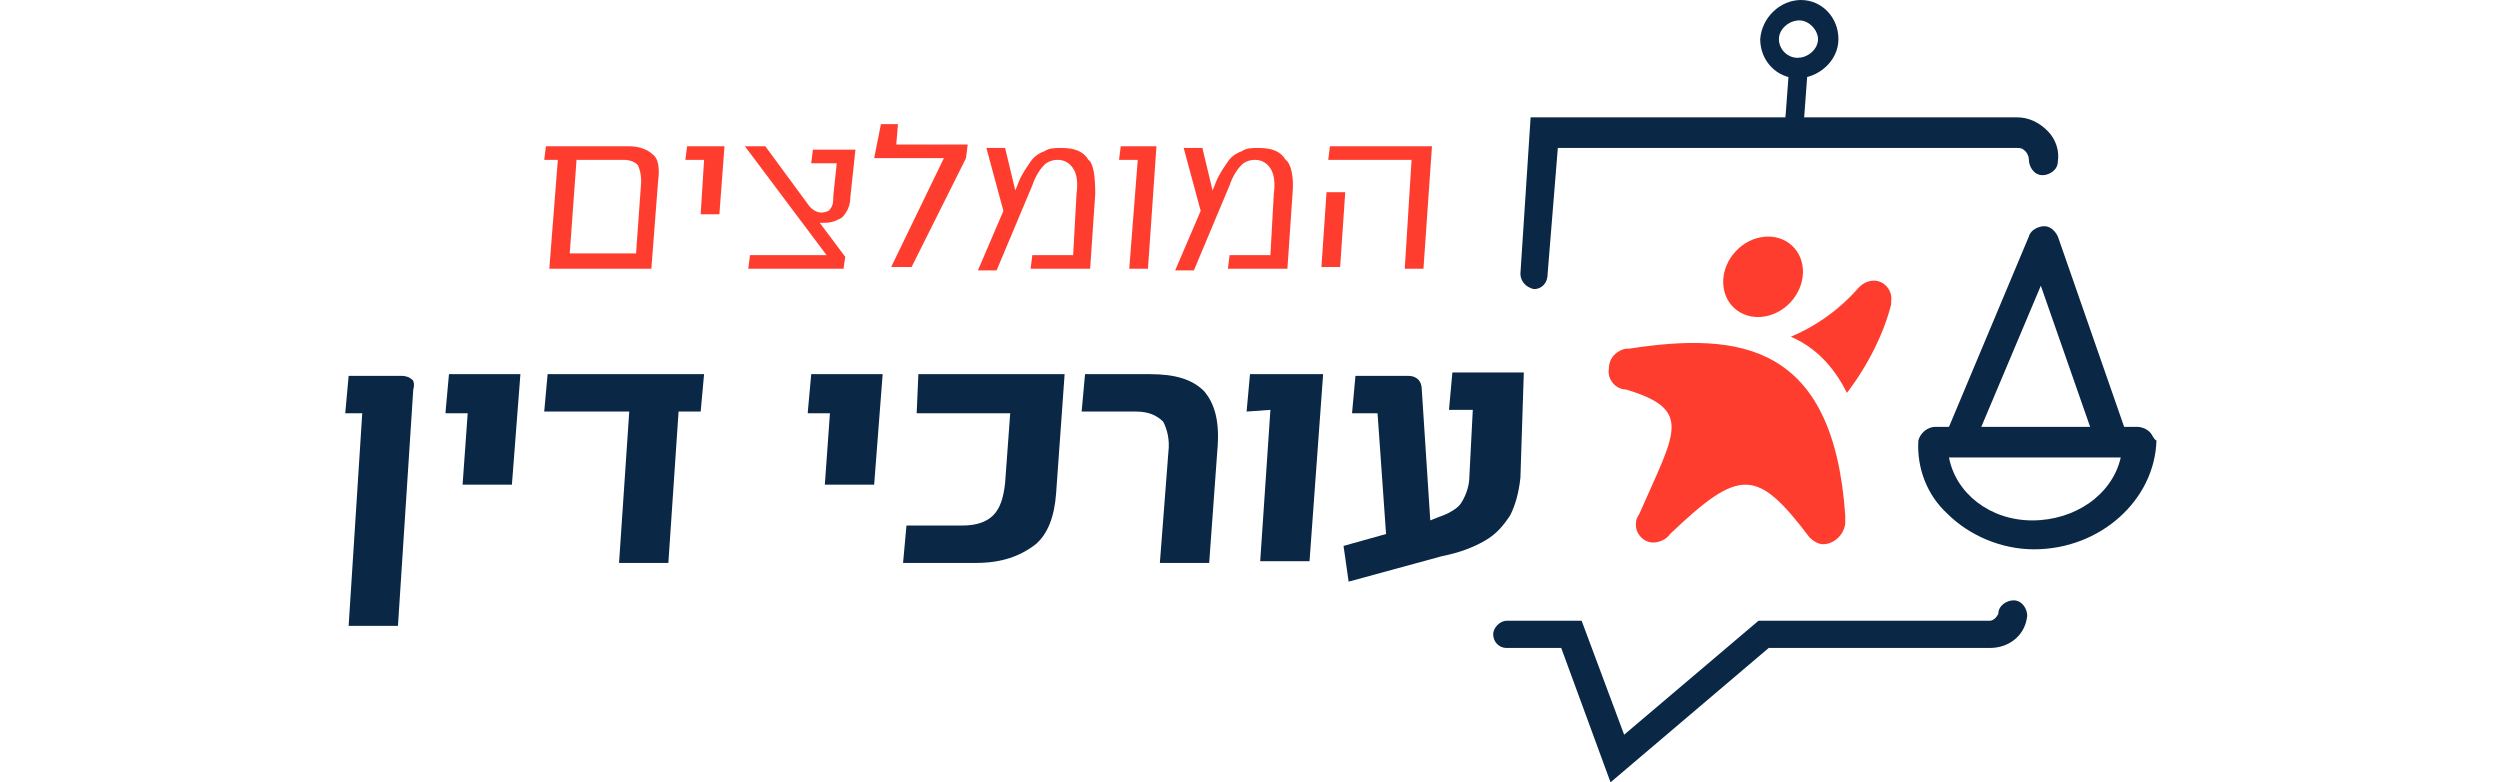 <?xml version="1.0" encoding="UTF-8"?> <!-- Generator: Adobe Illustrator 26.0.1, SVG Export Plug-In . SVG Version: 6.00 Build 0) --> <svg xmlns="http://www.w3.org/2000/svg" xmlns:xlink="http://www.w3.org/1999/xlink" version="1.1" id="Layer_1" x="0px" y="0px" viewBox="0 0 147 46" style="enable-background:new 0 0 147 46;" xml:space="preserve"> <style type="text/css"> .st0{fill:#0A2745;} .st1{fill:#FF3D2E;} </style> <g> <path class="st0" d="M105.7,4.6c-1.2,0-2.2-1-2.2-2.3c0.1-1.3,1.2-2.3,2.4-2.3c1.2,0,2.2,1,2.2,2.3S106.9,4.6,105.7,4.6z M105.8,1.2c-0.6,0-1.2,0.5-1.2,1.1s0.5,1.1,1.1,1.1s1.2-0.5,1.2-1.1C106.9,1.8,106.4,1.2,105.8,1.2z"></path> <path class="st0" d="M105.5,7.3c-0.3,0-0.6-0.2-0.5-0.6l0.2-2.7c0-0.3,0.3-0.6,0.6-0.6c0.3,0,0.6,0.2,0.5,0.6l-0.2,2.7 C106.1,7.1,105.9,7.3,105.5,7.3z"></path> <g> <path class="st0" d="M90.2,17C90.2,17,90.1,17,90.2,17c-0.5-0.1-0.8-0.5-0.8-0.9L90,6.9h28.6c0.7,0,1.3,0.3,1.8,0.8 c0.5,0.5,0.7,1.2,0.6,1.8c0,0.5-0.5,0.8-0.9,0.8c-0.5,0-0.8-0.5-0.8-0.9c0-0.2-0.1-0.4-0.2-0.5c-0.2-0.2-0.3-0.2-0.5-0.2H91.6 L91,16.1C91,16.7,90.6,17,90.2,17z"></path> </g> <g> <path class="st0" d="M94.7,46l-2.9-7.9h-3.2c-0.5,0-0.8-0.4-0.8-0.8s0.4-0.8,0.8-0.8H93l2.5,6.7l7.9-6.7h13.6 c0.2,0,0.4-0.2,0.5-0.4c0-0.5,0.5-0.8,0.9-0.8c0.5,0,0.8,0.5,0.8,0.9c-0.1,1.1-1,1.9-2.2,1.9H104L94.7,46z"></path> </g> <g> <path class="st1" d="M38.7,10.6l-0.4,5.2h-6l0.5-6.4H32l0.1-0.8H37c0.6,0,1.1,0.2,1.4,0.5C38.7,9.3,38.8,9.9,38.7,10.6z M37.5,9.7 c-0.2-0.2-0.5-0.3-0.8-0.3h-2.8l-0.4,5.5h3.9l0.3-4.2C37.7,10.2,37.6,9.9,37.5,9.7z"></path> <path class="st1" d="M40.3,9.4l0.1-0.8h2.2l-0.3,4h-1.1l0.2-3.2C41.4,9.4,40.3,9.4,40.3,9.4z"></path> <path class="st1" d="M48.5,13.1c-0.1,0-0.2,0-0.3,0l1.5,2l-0.1,0.7H44l0.1-0.8h4.5l-4.8-6.4h1.2l2.5,3.4l0,0 c0.2,0.3,0.5,0.5,0.8,0.5c0.2,0,0.5-0.1,0.5-0.2c0.2-0.2,0.2-0.5,0.2-0.8l0.2-1.9h-1.5l0.1-0.8h2.5L50,11.6c0,0.5-0.2,0.9-0.5,1.2 C49.3,12.9,49,13.1,48.5,13.1z"></path> <path class="st1" d="M51.8,7.3h1l-0.1,1.2h4.2l-0.1,0.8l-3.2,6.4h-1.2l3.1-6.4h-4.1L51.8,7.3z"></path> <path class="st1" d="M64.4,11.4l-0.3,4.4h-3.5l0.1-0.8h2.4l0.2-3.6c0.1-0.7,0-1.2-0.2-1.5c-0.2-0.3-0.5-0.5-0.9-0.5 c-0.3,0-0.6,0.1-0.8,0.3c-0.2,0.2-0.5,0.6-0.7,1.2l-2.1,5h-1.1l1.5-3.5l-1-3.7h1.1l0.6,2.5l0.2-0.5c0.2-0.5,0.5-0.9,0.7-1.2 c0.2-0.3,0.5-0.5,0.8-0.6c0.3-0.2,0.6-0.2,1-0.2c0.8,0,1.3,0.2,1.6,0.7C64.3,9.6,64.4,10.4,64.4,11.4z"></path> <path class="st1" d="M65.8,9.4l0.1-0.8H68l-0.5,7.2h-1.1l0.5-6.4C66.8,9.4,65.8,9.4,65.8,9.4z"></path> <path class="st1" d="M76,11.4l-0.3,4.4h-3.5l0.1-0.8h2.4l0.2-3.6c0.1-0.7,0-1.2-0.2-1.5c-0.2-0.3-0.5-0.5-0.9-0.5 c-0.3,0-0.6,0.1-0.8,0.3c-0.2,0.2-0.5,0.6-0.7,1.2l-2.1,5h-1.1l1.5-3.5l-1-3.7h1.1l0.6,2.5l0.2-0.5c0.2-0.5,0.5-0.9,0.7-1.2 c0.2-0.3,0.5-0.5,0.8-0.6c0.3-0.2,0.6-0.2,1-0.2c0.8,0,1.3,0.2,1.6,0.7C75.9,9.6,76.1,10.4,76,11.4z"></path> <path class="st1" d="M77.7,15.7l0.3-4.4h1.1l-0.3,4.4H77.7z M83,9.4h-4.9l0.1-0.8h6l-0.5,7.2h-1.1L83,9.4z"></path> </g> <g> <path class="st0" d="M24.3,22.9l-0.9,13.9h-2.9l0.8-12.5h-1l0.2-2.2h3.1c0.3,0,0.5,0.1,0.6,0.2C24.3,22.3,24.4,22.6,24.3,22.9z"></path> <path class="st0" d="M26.2,24.2l0.2-2.2h4.2l-0.5,6.5h-2.9l0.3-4.2H26.2z"></path> <path class="st0" d="M39.3,33.1h-2.9l0.6-8.9h-5l0.2-2.2h9.2l-0.2,2.2h-1.3L39.3,33.1z"></path> <path class="st0" d="M47.5,24.2l0.2-2.2h4.2l-0.5,6.5h-2.9l0.3-4.2H47.5z"></path> <path class="st0" d="M57.4,33.1h-4.3l0.2-2.2h3.3c0.8,0,1.4-0.2,1.8-0.6c0.4-0.4,0.6-1,0.7-1.9l0.3-4.1h-5.5L54,22h8.6l-0.5,7 c-0.1,1.4-0.5,2.4-1.2,3C60,32.7,58.9,33.1,57.4,33.1z"></path> <path class="st0" d="M66.8,24.2h-3.2l0.2-2.2h3.8c1.5,0,2.5,0.3,3.2,1c0.6,0.7,0.9,1.7,0.8,3.2l-0.5,6.9h-2.9l0.5-6.5 c0.1-0.8-0.1-1.4-0.3-1.8C68,24.4,67.5,24.2,66.8,24.2z"></path> <path class="st0" d="M73.3,24.2l0.2-2.2h4.3L77,33h-2.9l0.6-8.9L73.3,24.2L73.3,24.2z"></path> <path class="st0" d="M89.4,28.1c-0.1,0.9-0.3,1.6-0.6,2.2c-0.4,0.6-0.8,1.1-1.5,1.5s-1.5,0.7-2.5,0.9l-5.5,1.5L79,32.1l2.5-0.7 l-0.5-7.1h-1.5l0.2-2.2h3.1c0.5,0,0.8,0.3,0.8,0.8l0.5,7.7l0.5-0.2c0.6-0.2,1.1-0.5,1.3-0.8c0.2-0.3,0.5-0.9,0.5-1.6l0.2-3.9h-1.4 l0.2-2.2h4.2L89.4,28.1z"></path> </g> <path class="st0" d="M126.4,25.4c-0.2-0.2-0.5-0.3-0.7-0.3h-0.8L121,13.9c-0.2-0.4-0.5-0.6-0.8-0.6s-0.8,0.2-0.9,0.6l-4.7,11.2 h-0.8c-0.5,0-0.9,0.4-1,0.8c-0.1,1.6,0.5,3.2,1.7,4.3c1.3,1.3,3.2,2.1,5.1,2.1c3.9,0,7.1-2.9,7.2-6.4 C126.6,25.8,126.6,25.6,126.4,25.4z M115.1,26.9L115.1,26.9L115.1,26.9h9.6c-0.5,2.2-2.7,3.7-5.2,3.7c-2.5,0-4.5-1.6-4.9-3.7H115.1 z M116.5,25.1l3.5-8.3l2.9,8.3H116.5z"></path> <g> <path class="st1" d="M105.3,19.8c1.4,0.6,2.5,1.7,3.3,3.3c1.3-1.7,2.2-3.6,2.6-5.2l0,0c0,0,0,0,0-0.1l0,0v-0.1 c0.1-0.6-0.4-1.2-1-1.2c-0.4,0-0.7,0.2-0.9,0.4l0,0l0,0l0,0C108,18.4,106.5,19.3,105.3,19.8z"></path> <path class="st1" d="M95.8,20.5c-0.1,0-0.1,0-0.2,0l0,0l0,0c-0.5,0.1-1,0.5-1,1.2c-0.1,0.6,0.4,1.2,1,1.2c4,1.2,2.9,2.5,0.8,7.3 c-0.1,0.2-0.2,0.3-0.2,0.5c-0.1,0.6,0.4,1.2,1,1.2c0.4,0,0.8-0.2,1-0.5c4.1-3.9,5.1-3.9,8.2,0.2l0,0c0.2,0.2,0.5,0.4,0.8,0.4 c0.6,0,1.2-0.5,1.3-1.2c0-0.2,0-0.3,0-0.5C107.8,20.2,102.3,19.5,95.8,20.5z"></path> <ellipse transform="matrix(0.683 -0.731 0.731 0.683 20.995 80.875)" class="st1" cx="103.6" cy="16.3" rx="2.5" ry="2.2"></ellipse> </g> </g> </svg> 